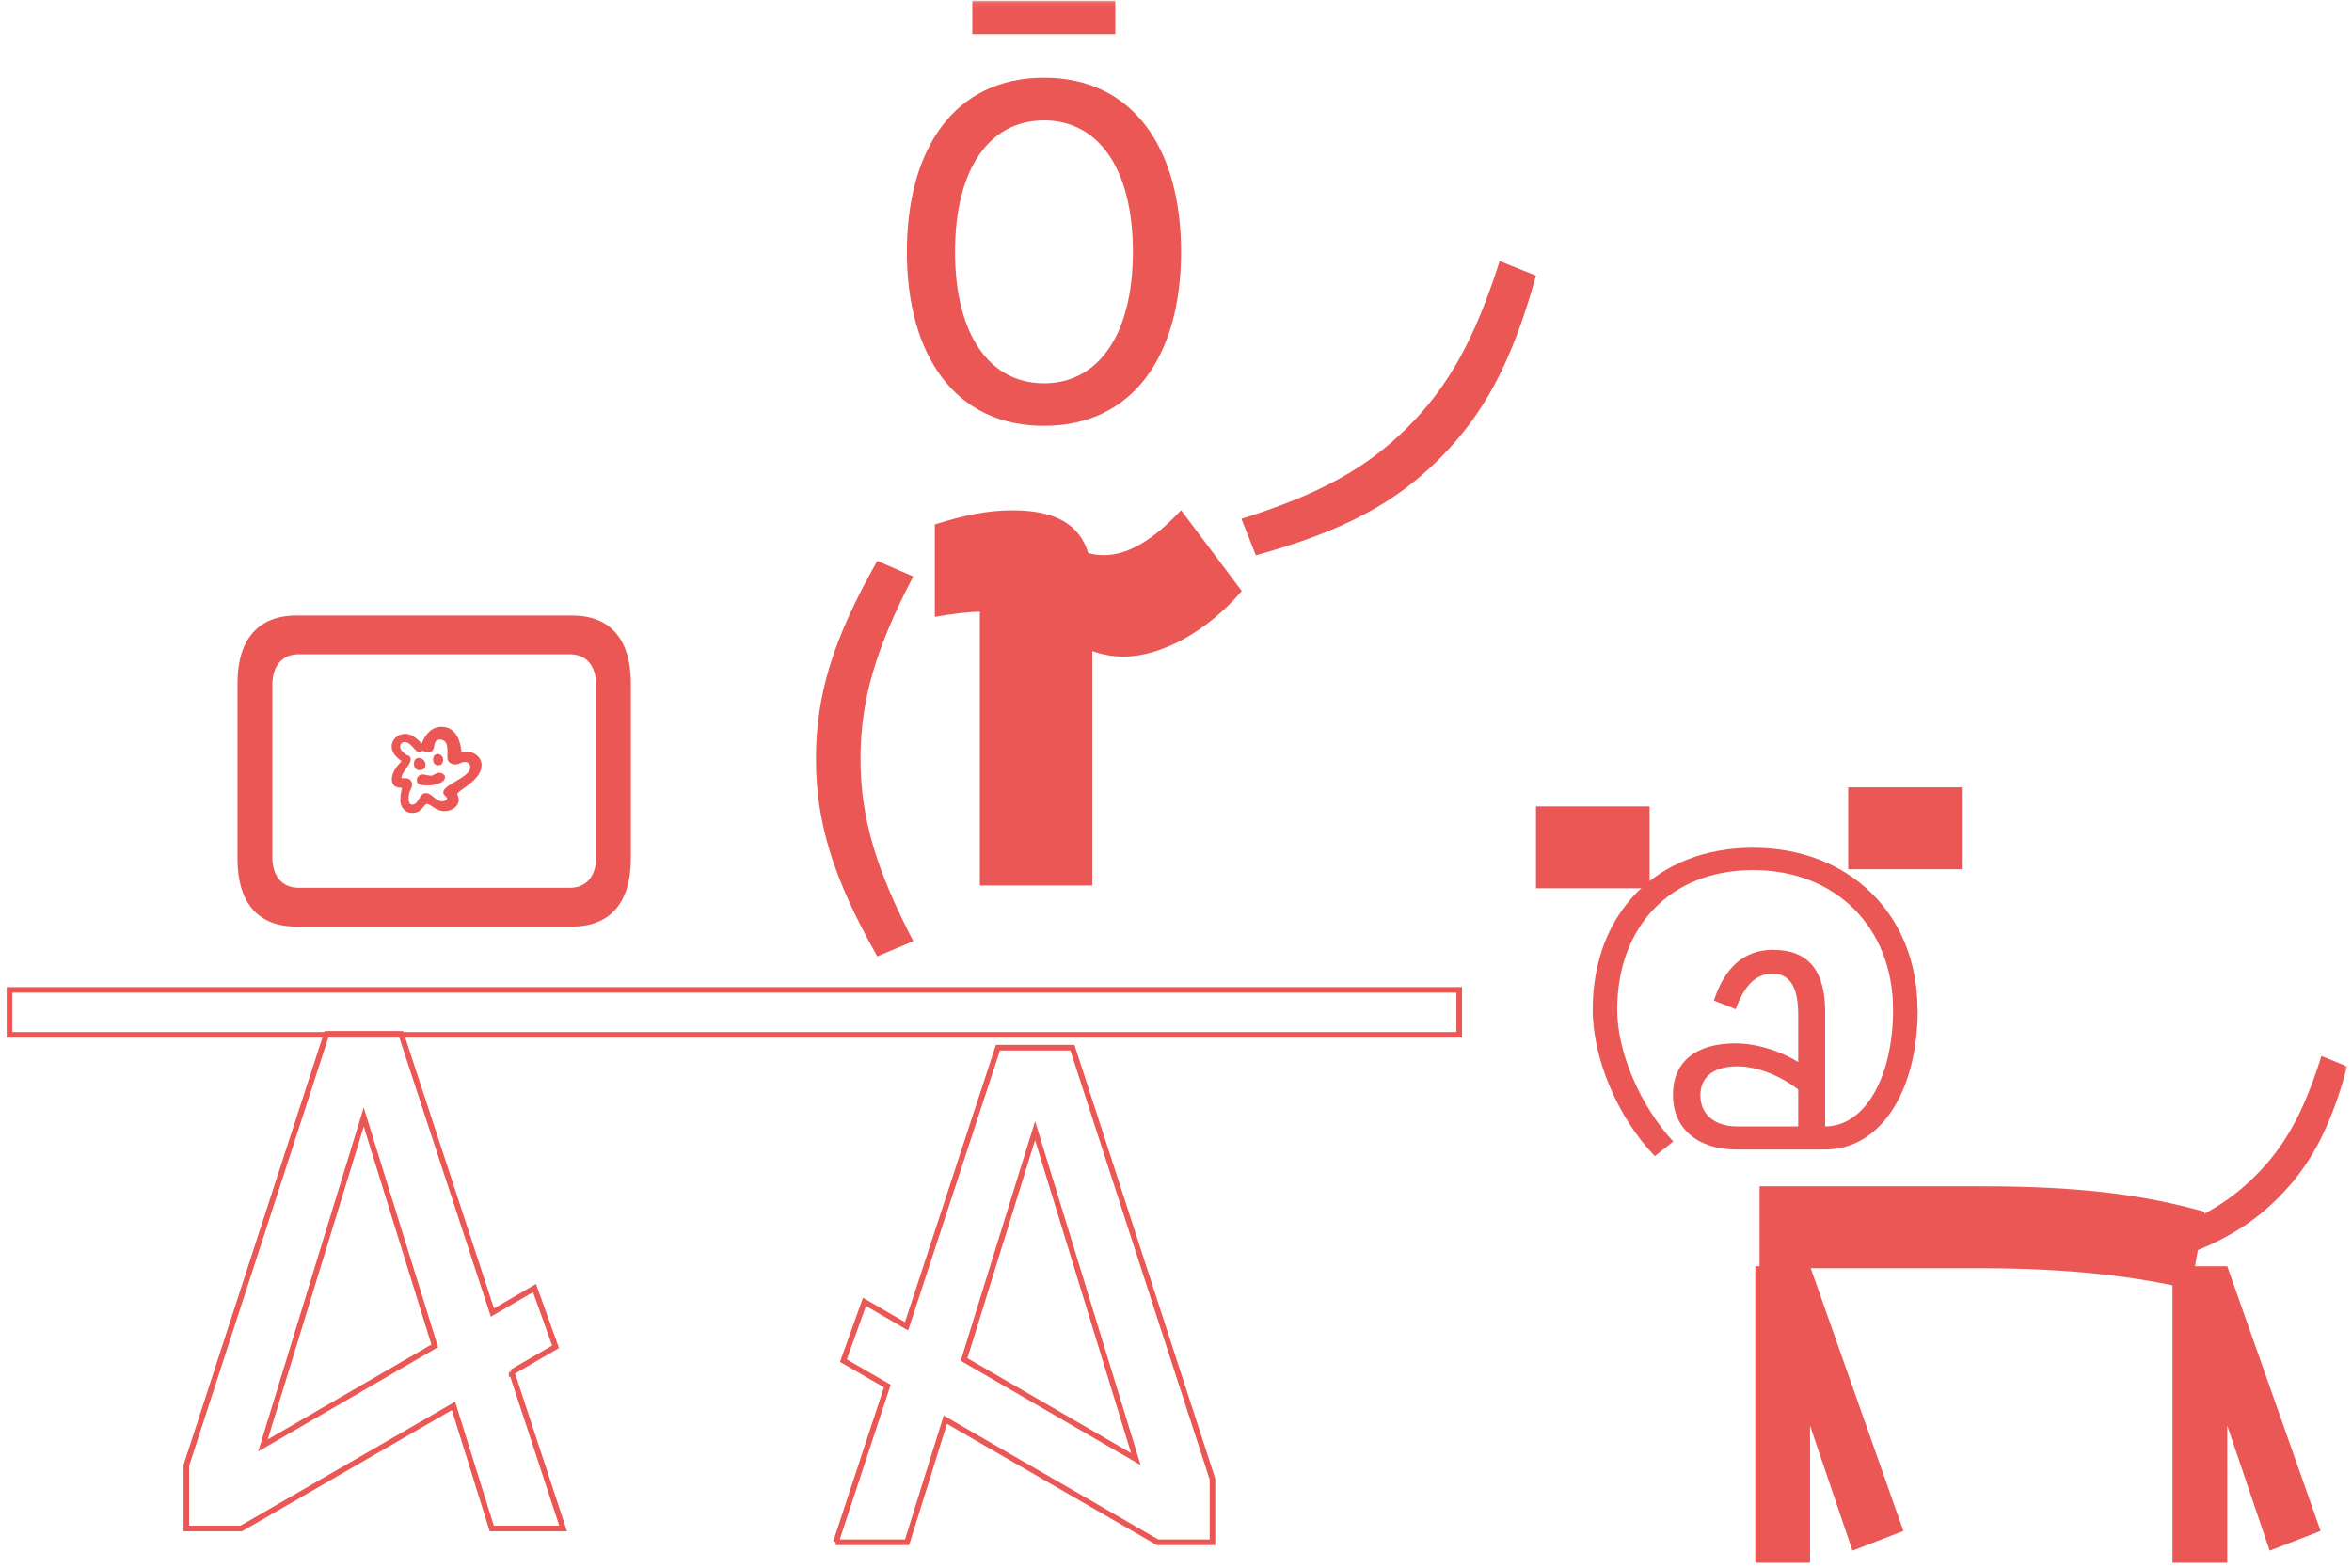 <svg width="441" height="294" viewBox="0 0 441 294" fill="none" xmlns="http://www.w3.org/2000/svg">
<g clip-path="url(#clip0_167_63438)">
<mask id="mask0_167_63438" style="mask-type:luminance" maskUnits="userSpaceOnUse" x="0" y="0" width="441" height="294">
<path d="M440.142 0.083H0.142V293.083H440.142V0.083Z" fill="white"/>
</mask>
<g mask="url(#mask0_167_63438)">
<path d="M171.24 108.081C164.089 121.807 161.346 131.471 161.346 142.274C161.346 153.077 164.089 162.741 171.24 176.499L164.49 179.361C156.075 164.495 152.993 154 152.993 142.274C152.993 130.548 156.075 120.022 164.49 105.188L171.24 108.111V108.081Z" fill="#EB5755"/>
<path d="M232.733 97.308C247.498 92.661 256.282 87.767 263.926 80.134C271.571 72.502 276.471 63.73 281.187 48.957L287.999 51.696C283.437 68.131 278.167 77.765 269.875 86.044C261.615 94.323 251.936 99.586 235.477 104.141L232.764 97.308H232.733Z" fill="#EB5755"/>
<path d="M170.039 47.234C170.039 27.875 179.009 14.579 195.746 14.579C212.482 14.579 221.452 27.844 221.452 47.234C221.452 66.624 212.452 79.858 195.746 79.858C179.039 79.858 170.039 66.593 170.039 47.234ZM212.421 47.234C212.421 31.814 206.071 22.581 195.746 22.581C185.42 22.581 179.07 31.814 179.07 47.234C179.07 62.653 185.481 71.886 195.746 71.886C206.01 71.886 212.421 62.653 212.421 47.234ZM182.307 0.083H209.123V6.392H182.307V0.083Z" fill="#EB5755"/>
<path d="M95.94 257.351L104.17 252.58L100.224 241.562L92.334 246.148L75.196 193.888H61.233L34.941 274.802V286.651H45.236L85.029 263.66L92.21 286.651H105.588L95.94 257.32V257.351ZM49.305 271.077L68.199 209.492L81.515 252.396L49.305 271.077ZM156.692 289.236H170.07L177.251 266.245L217.044 289.236H227.339V277.387L201.078 196.473H187.115L169.977 248.733L162.086 244.147L158.141 255.166L166.371 259.936L156.723 289.236H156.692ZM180.765 254.95L194.081 212.047L212.975 273.632L180.765 254.95ZM1.775 185.64H273.604V194.073H1.775V185.64Z" stroke="#EB5755" stroke-width="1.05"/>
<path d="M75.073 149.907C75.073 148.799 75.289 148.245 75.381 147.753C74.118 147.753 73.47 147.23 73.47 146.183C73.47 144.521 74.826 143.321 75.289 142.736C73.963 141.782 73.439 140.92 73.439 139.997C73.439 138.643 74.611 137.627 75.967 137.627C77.169 137.627 77.971 138.366 79.08 139.412C79.912 137.289 81.269 136.304 82.717 136.304C84.906 136.304 86.231 137.935 86.539 141.043C86.817 140.982 87.094 140.951 87.371 140.951C89.036 140.951 90.3 142.059 90.3 143.506C90.3 146.399 85.738 148.245 85.738 148.922C85.738 149.107 86.015 149.415 86.015 150C86.015 151.169 84.813 152.123 83.303 152.123C81.731 152.123 80.745 150.769 80.066 150.769C79.419 150.769 79.234 152.462 77.231 152.462C75.936 152.462 75.042 151.385 75.042 149.877M79.882 148.738C80.991 148.738 81.608 150.277 82.995 150.277C83.395 150.277 83.827 150 83.827 149.753C83.827 149.446 83.118 149.169 83.118 148.584C83.118 147.076 88.173 145.845 88.173 143.875C88.173 143.29 87.741 142.89 87.156 142.89C86.57 142.89 86.046 143.352 85.522 143.352C84.443 143.352 83.888 142.89 83.888 141.998C83.888 141.659 83.888 141.444 83.888 140.705C83.888 139.381 83.426 138.704 82.501 138.704C80.745 138.704 82.132 141.105 80.19 141.105C79.727 141.105 79.481 141.013 79.234 140.736C79.08 140.951 78.895 141.043 78.587 141.043C77.816 141.043 77.107 139.166 75.874 139.166C75.381 139.166 75.042 139.505 75.042 140.028C75.042 140.613 75.443 141.043 76.306 141.628C76.768 141.69 77.015 142.028 77.015 142.398C77.015 143.413 75.289 144.86 75.289 145.814C75.289 145.845 75.289 145.906 75.289 145.968C75.535 145.968 75.782 145.937 75.998 145.937C76.768 145.937 77.261 146.429 77.261 147.107C77.261 148.122 76.614 148.153 76.614 149.753C76.614 150.523 76.83 150.892 77.323 150.892C78.525 150.892 78.587 148.738 79.82 148.738M77.601 143.29C77.601 142.582 77.94 142.151 78.525 142.151C79.203 142.151 79.789 142.736 79.789 143.444C79.789 144.06 79.388 144.429 78.71 144.429C78.001 144.429 77.631 144.029 77.631 143.29M83.426 145.814C83.426 146.614 81.978 147.291 80.282 147.291C78.587 147.291 78.155 147.045 78.155 146.214C78.155 145.752 78.679 145.229 79.142 145.229C79.635 145.229 80.406 145.475 80.775 145.475C81.269 145.475 81.7 144.921 82.347 144.921C82.933 144.921 83.457 145.321 83.457 145.783M81.207 142.428C81.207 141.813 81.546 141.413 82.101 141.413C82.532 141.413 83.087 141.782 83.087 142.521C83.087 143.075 82.748 143.536 82.162 143.536C81.577 143.536 81.207 143.075 81.207 142.398" fill="#EB5755"/>
<path d="M107.283 173.76H55.531C48.349 173.76 44.527 169.266 44.527 161.018V128.178C44.527 119.961 48.38 115.437 55.531 115.437H107.283C114.465 115.437 118.287 119.93 118.287 128.178V161.018C118.287 169.235 114.434 173.76 107.283 173.76ZM111.783 128.486C111.783 124.854 109.934 122.7 106.821 122.7H56.024C52.911 122.7 51.062 124.854 51.062 128.486V160.71C51.062 164.342 52.911 166.496 56.024 166.496H106.821C109.934 166.496 111.783 164.342 111.783 160.71V128.486Z" fill="#EB5755"/>
<path d="M232.825 110.851C226.352 118.391 217.783 123.131 210.663 123.131C208.691 123.131 206.78 122.793 204.807 122.115V166.065H183.724V114.729C181.628 114.729 178.299 115.129 175.278 115.683V98.355C181.073 96.509 185.419 95.709 189.888 95.709C197.779 95.709 202.403 98.294 204.036 103.711C204.992 103.988 205.886 104.111 206.964 104.111C211.465 104.111 216.211 101.31 221.451 95.678L232.825 110.82V110.851Z" fill="#EB5755"/>
<path d="M359.57 189.302C359.57 204.752 352.542 215.586 342.217 215.586H325.665C318.298 215.586 313.675 211.646 313.675 205.337C313.675 199.028 318.082 195.673 325.387 195.673C329.302 195.673 333.71 197.027 337.162 199.181V190.225C337.162 185.116 335.59 182.593 332.322 182.593C329.271 182.593 327.052 184.778 325.449 189.271L321.349 187.64C323.445 181.269 327.144 178.13 332.446 178.13C339.011 178.13 342.217 181.946 342.217 189.794V211.246C349.707 211.246 354.947 201.951 354.947 189.364C354.947 173.913 344.189 163.172 328.716 163.172C313.243 163.172 303.225 173.698 303.225 189.364C303.225 197.304 307.51 207.337 313.736 214.078L310.284 216.817C303.38 209.707 298.633 198.504 298.633 189.364C298.633 171.205 310.715 158.986 328.685 158.986C346.655 158.986 359.539 171.39 359.539 189.364M337.162 211.246V204.321C333.586 201.582 329.333 199.982 325.757 199.982C321.319 199.982 318.822 201.951 318.822 205.429C318.822 208.907 321.411 211.246 325.757 211.246H337.162Z" fill="#EB5755"/>
<path d="M400.811 232.698C411.322 229.374 417.579 225.866 423.004 220.387C428.459 214.909 431.942 208.63 435.271 198.043L440.111 200.013C436.874 211.8 433.114 218.664 427.196 224.604C421.308 230.513 414.435 234.299 402.722 237.592L400.78 232.698H400.811Z" fill="#EB5755"/>
</g>
<path d="M329.117 237.469V293.083H339.381V267.354L347.334 290.806L356.889 287.113L339.381 237.469H329.117Z" fill="#EB5755"/>
<path d="M407.346 237.469V293.083H417.61V267.354L425.562 290.806L435.117 287.113L417.61 237.469H407.346Z" fill="#EB5755"/>
<mask id="mask1_167_63438" style="mask-type:luminance" maskUnits="userSpaceOnUse" x="0" y="0" width="441" height="294">
<path d="M440.142 0.083H0.142V293.083H440.142V0.083Z" fill="white"/>
</mask>
<g mask="url(#mask1_167_63438)">
<path d="M371.776 222.479C388.821 222.479 401.15 223.834 413.356 227.25L410.798 241.838C401.119 239.469 388.389 237.837 371.344 237.837H329.918V222.479H371.745H371.776Z" fill="#EB5755"/>
</g>
<path d="M367.831 147.66H346.532V163.018H367.831V147.66Z" fill="#EB5755"/>
<path d="M309.298 151.23H287.999V166.588H309.298V151.23Z" fill="#EB5755"/>
</g>
<defs>
<clipPath id="clip0_167_63438">
<rect width="440" height="293" fill="white" transform="translate(0.142 0.083)"/>
</clipPath>
</defs>
</svg>
